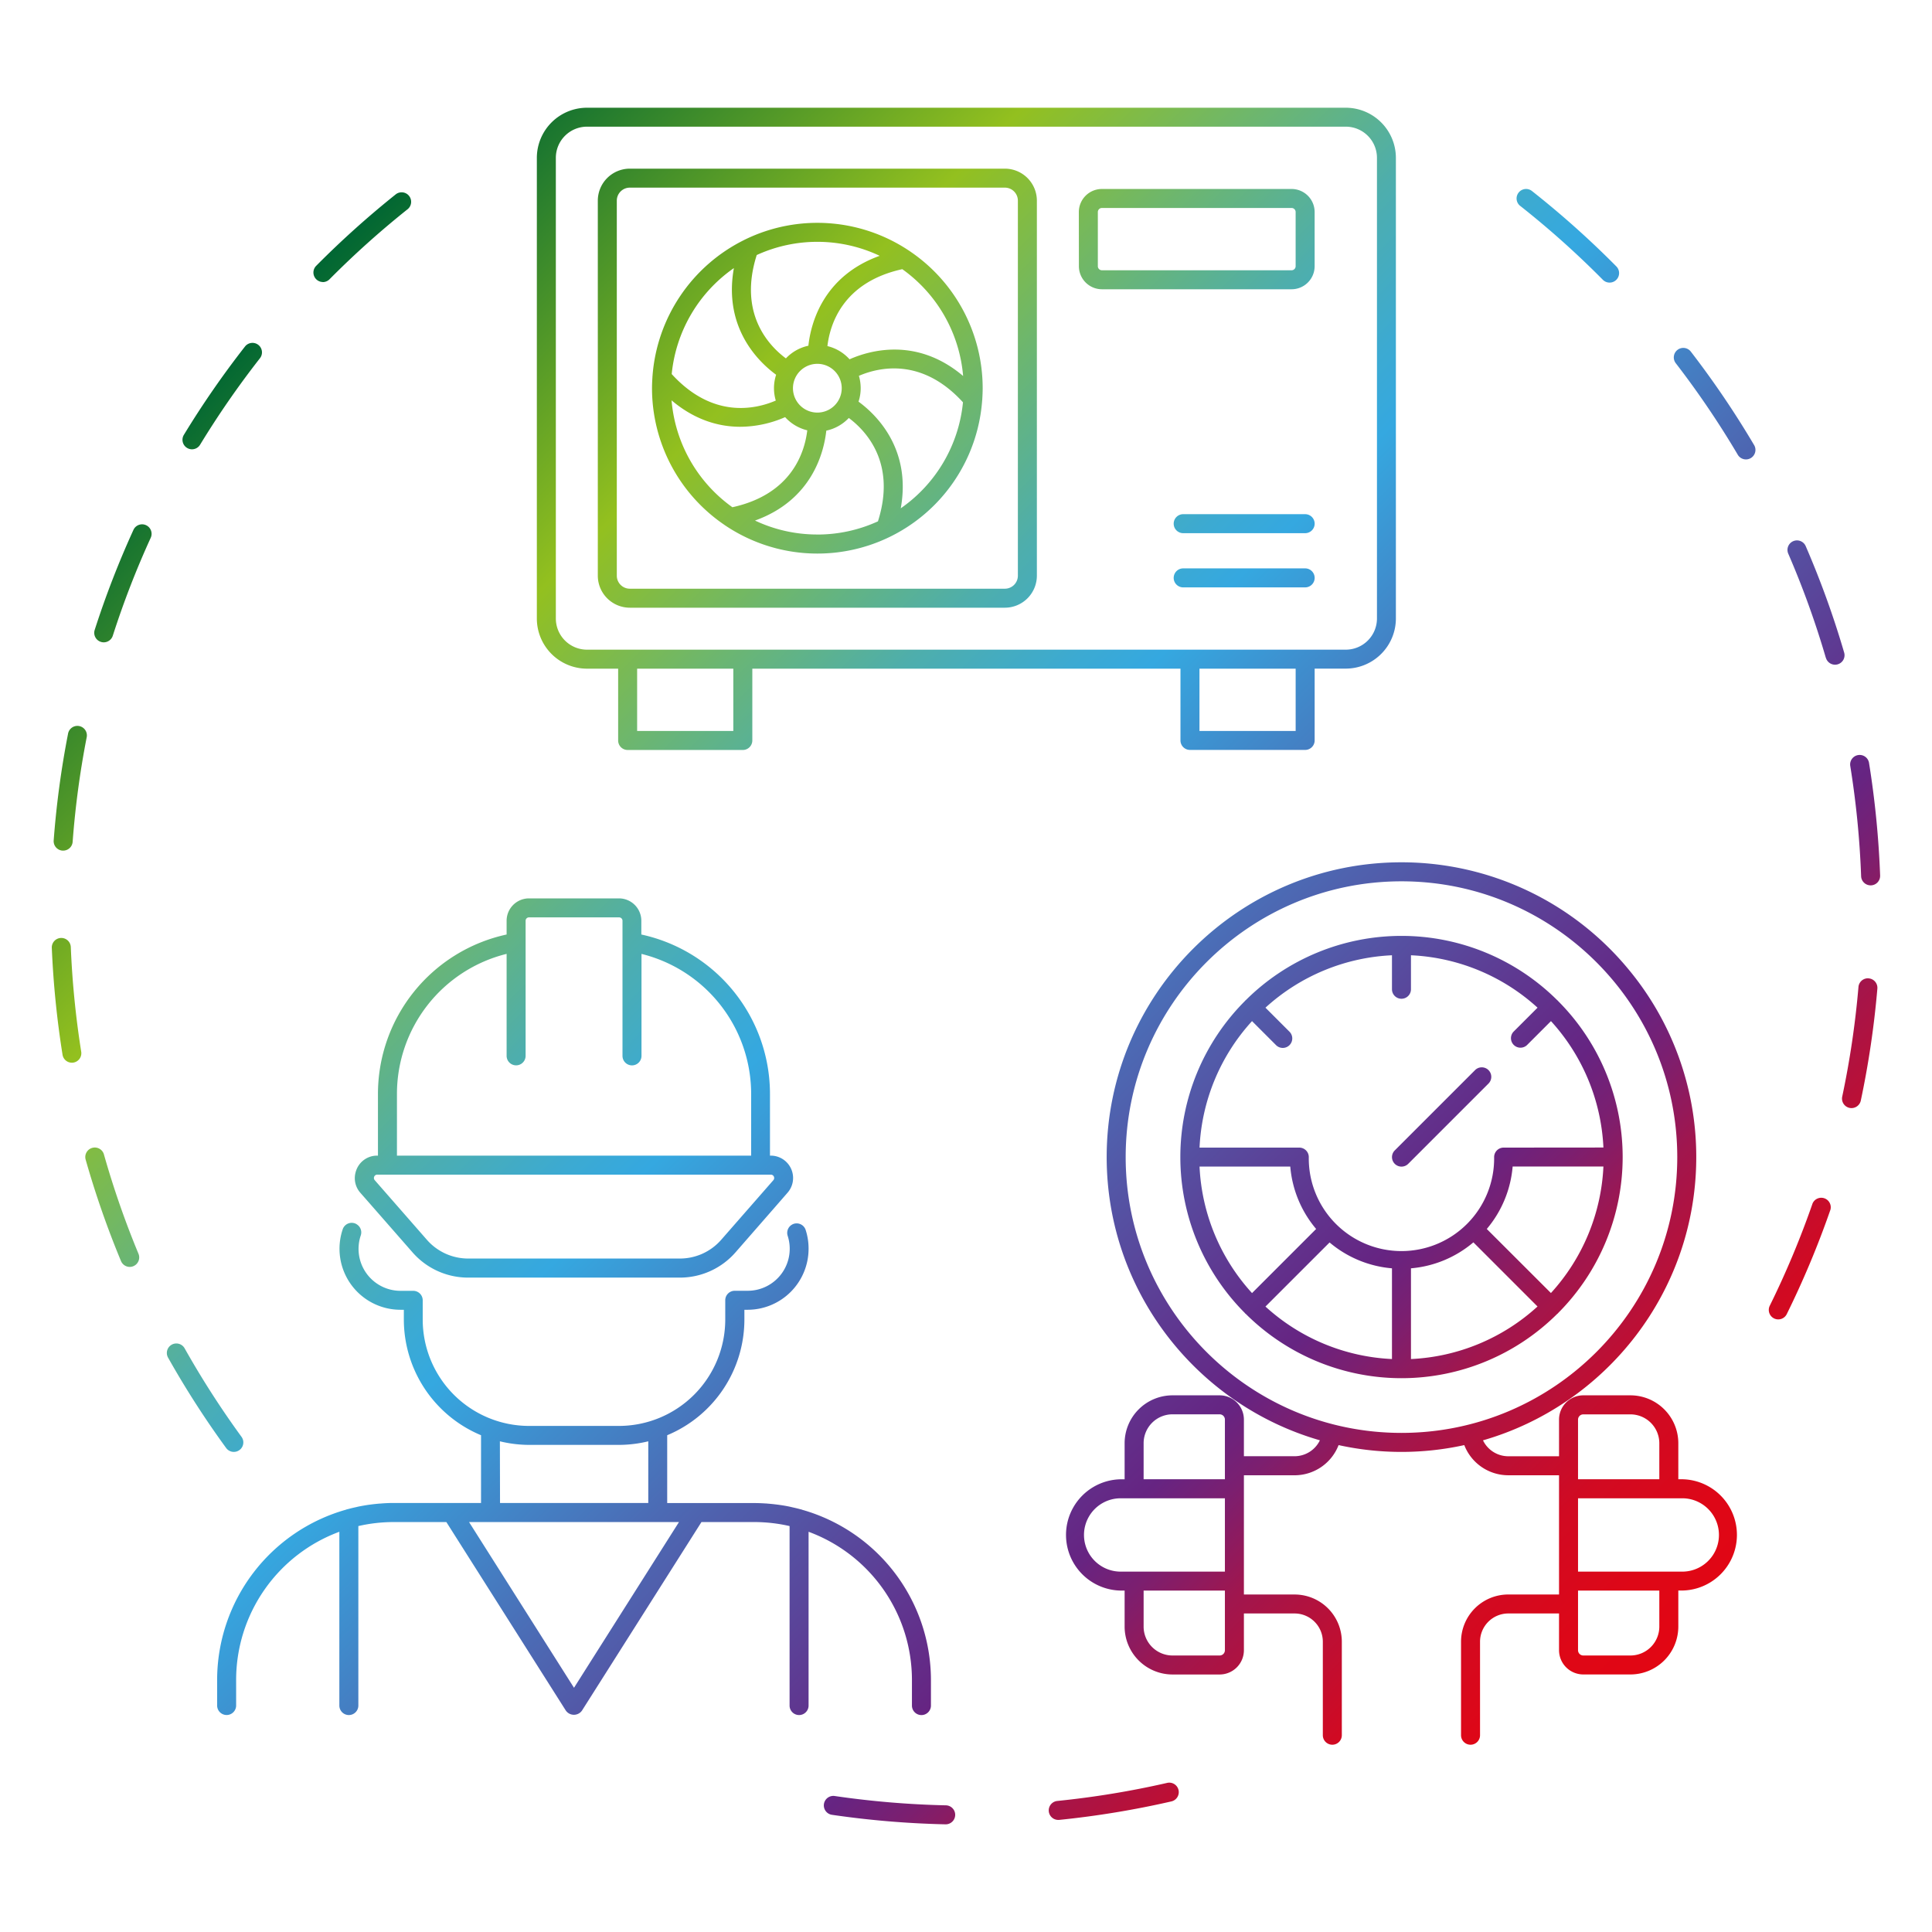<svg id="Capa_1" data-name="Capa 1" xmlns="http://www.w3.org/2000/svg" xmlns:xlink="http://www.w3.org/1999/xlink" viewBox="0 0 1080 1080"><defs><style>.cls-1{fill:url(#Degradado_sin_nombre_46);}</style><linearGradient id="Degradado_sin_nombre_46" x1="142.75" y1="182.55" x2="909.37" y2="949.17" gradientUnits="userSpaceOnUse"><stop offset="0" stop-color="#063"/><stop offset="0.02" stop-color="#0f6f31"/><stop offset="0.2" stop-color="#93c01f"/><stop offset="0.29" stop-color="#6cb670"/><stop offset="0.36" stop-color="#4eaeac"/><stop offset="0.42" stop-color="#3caad2"/><stop offset="0.45" stop-color="#35a8e0"/><stop offset="0.58" stop-color="#4c6ab4"/><stop offset="0.7" stop-color="#5f3790"/><stop offset="0.75" stop-color="#662482"/><stop offset="0.78" stop-color="#7b1f70"/><stop offset="0.82" stop-color="#a0164e"/><stop offset="0.87" stop-color="#bd0f34"/><stop offset="0.91" stop-color="#d10a22"/><stop offset="0.96" stop-color="#de0717"/><stop offset="1" stop-color="#e20613"/></linearGradient></defs><path class="cls-1" d="M52.93,352.14a512.57,512.57,0,0,1,21.7-56,5.31,5.31,0,0,1,9.66,4.41,498.82,498.82,0,0,0-21.24,54.83A5.33,5.33,0,0,1,58,359.07a5.13,5.13,0,0,1-1.62-.26A5.31,5.31,0,0,1,52.93,352.14Zm73.49,457.3a5.27,5.27,0,0,0,4.29,2.18,5.3,5.3,0,0,0,4.29-8.43,502.61,502.61,0,0,1-31.79-49.47,5.31,5.31,0,0,0-9.26,5.2A511.9,511.9,0,0,0,126.42,809.44ZM34.92,475.5l.4,0a5.31,5.31,0,0,0,5.29-4.91,500,500,0,0,1,7.82-58.28,5.31,5.31,0,1,0-10.42-2,510.4,510.4,0,0,0-8,59.51A5.3,5.3,0,0,0,34.92,475.5Zm145.5-317.8a5.33,5.33,0,0,0,3.77-1.57A504,504,0,0,1,228,116.84a5.32,5.32,0,0,0-6.63-8.31,518.93,518.93,0,0,0-44.67,40.12,5.31,5.31,0,0,0,3.77,9ZM40.19,594.06A5,5,0,0,0,41,594a5.3,5.3,0,0,0,4.4-6.07,505.31,505.31,0,0,1-5.82-58.51,5.31,5.31,0,0,0-10.62.43,517.72,517.72,0,0,0,6,59.75A5.3,5.3,0,0,0,40.19,594.06Zm64.37-343.68a5.23,5.23,0,0,0,2.76.78,5.29,5.29,0,0,0,4.53-2.55,504.3,504.3,0,0,1,33.47-48.36,5.31,5.31,0,0,0-8.37-6.54,515.06,515.06,0,0,0-34.17,49.38A5.31,5.31,0,0,0,104.56,250.38ZM47.88,648.23a511.43,511.43,0,0,0,19.76,56.71,5.32,5.32,0,0,0,4.91,3.27,5.22,5.22,0,0,0,2-.41,5.3,5.3,0,0,0,2.86-6.94A500.3,500.3,0,0,1,58.1,645.34a5.31,5.31,0,1,0-10.22,2.89Zm543.61,369.11a4.89,4.89,0,0,0,.54,0A512.68,512.68,0,0,0,654.82,1007a5.31,5.31,0,0,0-2.38-10.35A502.66,502.66,0,0,1,591,1006.75a5.31,5.31,0,0,0,.52,10.59Zm-62.79-8.15a506.08,506.08,0,0,1-62.09-5.21,5.31,5.31,0,0,0-1.54,10.51,517.42,517.42,0,0,0,63.4,5.32h.12a5.31,5.31,0,0,0,.11-10.62Zm492-641.44a5.32,5.32,0,0,0,5.1,3.82,5.52,5.52,0,0,0,1.49-.21,5.3,5.3,0,0,0,3.6-6.59,509.62,509.62,0,0,0-21.49-59.48,5.31,5.31,0,0,0-9.75,4.22A497.07,497.07,0,0,1,1020.66,367.75ZM971.5,254.33a5.31,5.31,0,0,0,9.14-5.4,514.83,514.83,0,0,0-35.46-52.38,5.31,5.31,0,0,0-8.41,6.49A502.29,502.29,0,0,1,971.5,254.33Zm67.21,167.76a5.31,5.31,0,0,0-4.4,6.08,505.28,505.28,0,0,1,6.07,61.64,5.32,5.32,0,0,0,5.31,5.11h.2a5.31,5.31,0,0,0,5.11-5.5,518.47,518.47,0,0,0-6.2-62.94A5.3,5.3,0,0,0,1038.71,422.09Zm-188.91-307A506.09,506.09,0,0,1,896,156.4a5.31,5.31,0,0,0,7.55-7.47,516.1,516.1,0,0,0-47.18-42.15,5.3,5.3,0,0,0-6.57,8.33Zm194.83,431.81a5.29,5.29,0,0,0-5.74,4.84,502.07,502.07,0,0,1-9.08,61.28,5.31,5.31,0,0,0,4.09,6.3,5.22,5.22,0,0,0,1.11.11,5.32,5.32,0,0,0,5.19-4.2,513.2,513.2,0,0,0,9.26-62.59A5.3,5.3,0,0,0,1044.63,546.92ZM991.7,737a5.3,5.3,0,0,0,7.11-2.41,509.67,509.67,0,0,0,24.42-58.37,5.31,5.31,0,0,0-10-3.48,501.39,501.39,0,0,1-23.91,57.15A5.31,5.31,0,0,0,991.7,737ZM300.1,345.76V88.22a28.06,28.06,0,0,1,28-28H752.31a28.06,28.06,0,0,1,28,28V345.76a28.06,28.06,0,0,1-28,28H734.9v40.14a5.31,5.31,0,0,1-5.31,5.31H665.2a5.31,5.31,0,0,1-5.31-5.31V373.79H420.55v40.14a5.31,5.31,0,0,1-5.31,5.31H350.86a5.3,5.3,0,0,1-5.31-5.31V373.79H328.13A28.06,28.06,0,0,1,300.1,345.76ZM310.72,88.22V345.76a17.43,17.43,0,0,0,17.41,17.41H752.31a17.44,17.44,0,0,0,17.42-17.41V88.22a17.44,17.44,0,0,0-17.42-17.41H328.13A17.43,17.43,0,0,0,310.72,88.22Zm413.56,320.4V373.79H670.51v34.83Zm-314.35,0V373.79H356.16v34.83ZM334.18,112.16a17.91,17.91,0,0,1,17.89-17.88H561.73a17.91,17.91,0,0,1,17.89,17.88V321.82a17.92,17.92,0,0,1-17.89,17.89H352.07a17.92,17.92,0,0,1-17.89-17.89Zm10.62,0V321.82a7.28,7.28,0,0,0,7.27,7.27H561.73a7.28,7.28,0,0,0,7.27-7.27V112.16a7.28,7.28,0,0,0-7.27-7.27H352.07A7.28,7.28,0,0,0,344.8,112.16Zm258.28,6.36A12.9,12.9,0,0,1,616,105.64H722a12.9,12.9,0,0,1,12.89,12.88v30.3A12.9,12.9,0,0,1,722,161.7H616a12.9,12.9,0,0,1-12.89-12.88Zm10.62,0v30.3a2.27,2.27,0,0,0,2.27,2.26H722a2.27,2.27,0,0,0,2.27-2.26v-30.3a2.27,2.27,0,0,0-2.27-2.26H616A2.27,2.27,0,0,0,613.7,118.52ZM729.59,317.73H661.41a5.31,5.31,0,1,0,0,10.62h68.18a5.31,5.31,0,0,0,0-10.62Zm0-30.3H661.41a5.31,5.31,0,1,0,0,10.62h68.18a5.31,5.31,0,0,0,0-10.62ZM416.08,134.11a3.06,3.06,0,0,1,.51-.26,92.19,92.19,0,0,1,91.58,6.29,6.19,6.19,0,0,1,.75.51A92.39,92.39,0,0,1,549.32,217c0,2-.09,4.07-.22,6.08,0,.25,0,.5-.06.74a92.34,92.34,0,0,1-144,69.66,3.71,3.71,0,0,1-.32-.23A92.36,92.36,0,0,1,364.48,217c0-2,.1-4.07.23-6.08a6.13,6.13,0,0,1,.05-.74A92.55,92.55,0,0,1,416.08,134.11ZM443.27,217a13.63,13.63,0,1,0,13.63-13.62A13.64,13.64,0,0,0,443.27,217Zm-10.61,0a24.25,24.25,0,0,1,1.2-7.51c-9.76-7.15-29.62-26.19-23.61-59.62a81.82,81.82,0,0,0-34.76,59.24c23,25.2,46.94,19.65,58.18,14.81A24.28,24.28,0,0,1,432.66,217Zm-57.25,6.81a81.81,81.81,0,0,0,34,59.74c33.27-7.3,40.43-30.84,41.86-43a24.27,24.27,0,0,1-12.38-7.37,63.17,63.17,0,0,1-25.09,5.39C402.33,238.57,388.81,235.13,375.41,223.8Zm81.49,75a81.17,81.17,0,0,0,33.88-7.38c10.33-32.48-6.49-50.47-16.29-57.78a24.27,24.27,0,0,1-12.58,7.08c-1.31,12-7.87,38.77-39.86,50.26A81.21,81.21,0,0,0,456.9,298.79Zm81.41-73.91c-22.95-25.2-46.94-19.64-58.18-14.81a24.38,24.38,0,0,1,1,6.92,23.92,23.92,0,0,1-1.21,7.51c9.77,7.15,29.63,26.19,23.61,59.63A81.86,81.86,0,0,0,538.31,224.88Zm.08-14.7a81.74,81.74,0,0,0-34-59.73c-33.27,7.3-40.43,30.84-41.86,43a24.22,24.22,0,0,1,12.38,7.38C486,195.92,512.41,188.2,538.39,210.18ZM491.75,143a81.51,81.51,0,0,0-68.73-.44c-10.33,32.48,6.49,50.47,16.3,57.78a24.25,24.25,0,0,1,12.57-7.08C453.2,181.23,459.76,154.51,491.75,143ZM209.3,675.74l-2.87-3.28-5-5.69a12.33,12.33,0,0,1-2.76-11,12.79,12.79,0,0,1,.78-2.36A12.36,12.36,0,0,1,210.86,646h.42V611.79A91.21,91.21,0,0,1,283.2,522.4v-7.7a12.52,12.52,0,0,1,12.5-12.5H346a12.52,12.52,0,0,1,12.51,12.5v7.7a91.21,91.21,0,0,1,71.91,89.39V646h.42a12.5,12.5,0,0,1,9.41,20.73l-7.84,9L411.13,700.1a41.26,41.26,0,0,1-31.06,14.09H261.68a41.25,41.25,0,0,1-31.06-14.09ZM221.9,646h198V611.79a80.67,80.67,0,0,0-61.3-78.55v57a5.31,5.31,0,0,1-10.62,0V514.7a1.89,1.89,0,0,0-1.89-1.88H295.7a1.88,1.88,0,0,0-1.88,1.88v75.52a5.31,5.31,0,0,1-10.62,0v-57a80.66,80.66,0,0,0-61.3,78.55Zm-11,10.62a1.88,1.88,0,0,0-1.41,3.12l29.16,33.33a30.65,30.65,0,0,0,23.07,10.46H380.07a30.65,30.65,0,0,0,23.07-10.46l29.16-33.33a1.83,1.83,0,0,0,.3-2,1.81,1.81,0,0,0-1.72-1.1h-220Zm58,183.56V802.3a70.12,70.12,0,0,1-43.15-64.65v-5.48h-1.89a34.09,34.09,0,0,1-32.28-45,5.31,5.31,0,0,1,6.73-3.32,5,5,0,0,1,1.37.73,5.28,5.28,0,0,1,2,6,23.46,23.46,0,0,0,22.22,31H231a5.3,5.3,0,0,1,5.3,5.31v10.79a59.49,59.49,0,0,0,59.42,59.42H346a59.49,59.49,0,0,0,59.42-59.42V726.86a5.31,5.31,0,0,1,5.31-5.31H418a23.48,23.48,0,0,0,22.32-30.71,5.3,5.3,0,0,1,2-6,5.64,5.64,0,0,1,1.36-.7,5.3,5.3,0,0,1,6.69,3.41A33.72,33.72,0,0,1,452,698.09,34.12,34.12,0,0,1,418,732.17h-1.88v5.48a70.12,70.12,0,0,1-43.15,64.65v37.92h48.63c2,0,4.07.08,6.08.21.6,0,1.2.08,1.8.13q2.22.18,4.41.45c.62.08,1.23.15,1.84.24,1.94.28,3.86.59,5.76,1l1.24.29c1.49.33,3,.68,4.44,1.07.34.1.69.16,1,.25.09,0,.15.09.23.11a99,99,0,0,1,72,95.07v14.39a5.31,5.31,0,0,1-10.62,0V939A88.34,88.34,0,0,0,452,856.27v97.14a5.31,5.31,0,1,1-10.62,0V853.08a88.6,88.6,0,0,0-19.86-2.24H392.12l-65,102.57-1.8,2.84a5.52,5.52,0,0,1-9,0l-1.8-2.84-65-102.57H220.19a88.69,88.69,0,0,0-19.87,2.24V953.41a5.31,5.31,0,1,1-10.62,0V856.27A88.34,88.34,0,0,0,132,939v14.39a5.31,5.31,0,1,1-10.62,0V939a99,99,0,0,1,72-95.07,2.4,2.4,0,0,0,.23-.11l1-.25c1.45-.39,2.91-.74,4.39-1.06.44-.1.88-.22,1.33-.31q2.82-.57,5.7-1l1.86-.24c1.46-.18,2.93-.33,4.4-.45.6,0,1.2-.1,1.81-.13,2-.13,4-.21,6.08-.21h48.63Zm10.62,0h82.87V805.7a69.83,69.83,0,0,1-16.27,2H295.7a69.74,69.74,0,0,1-16.26-2ZM262.2,850.84l58.67,92.64,58.68-92.64H262.2ZM910.06,541.52a164,164,0,0,1,38.16,105.31c0,75.06-50.46,138.51-119.22,158.33a15.72,15.72,0,0,0,14.12,8.9h28.39V793.58A13.57,13.57,0,0,1,885.07,780h26.36a26.8,26.8,0,0,1,26.76,26.76v20.15h2.21a31.11,31.11,0,0,1,0,62.21h-2.21v20.15a26.8,26.8,0,0,1-26.76,26.76H885.07a13.58,13.58,0,0,1-13.56-13.56V901.94H843.12a15.8,15.8,0,0,0-15.77,15.77V970a5.31,5.31,0,1,1-10.62,0h0V917.71a26.41,26.41,0,0,1,26.39-26.38h28.39V824.68H843.12a26.4,26.4,0,0,1-24.58-16.86,164.07,164.07,0,0,1-70.26,0,26.4,26.4,0,0,1-24.58,16.87H695.35v66.65H723.7a26.41,26.41,0,0,1,26.39,26.38V970h0a5.31,5.31,0,1,1-10.62,0V917.71a15.8,15.8,0,0,0-15.77-15.77H695.35v20.55a13.58,13.58,0,0,1-13.56,13.56H655.43a26.8,26.8,0,0,1-26.76-26.76V889.14h-2.21a31.11,31.11,0,0,1,0-62.21h2.21V806.78A26.8,26.8,0,0,1,655.43,780h26.36a13.57,13.57,0,0,1,13.56,13.56v20.48H723.7a15.74,15.74,0,0,0,14.13-8.9c-68.75-19.83-119.19-83.28-119.19-158.33,0-90.86,73.92-164.78,164.79-164.78A164.52,164.52,0,0,1,910.06,541.52ZM937.6,646.83c0-85-69.16-154.17-154.17-154.17S629.26,561.82,629.26,646.83,698.42,801,783.43,801,937.6,731.84,937.6,646.83ZM684.73,922.49V889.14H639.29v20.15a16.16,16.16,0,0,0,16.14,16.14h26.36A2.94,2.94,0,0,0,684.73,922.49Zm0-84.94H626.46a20.49,20.49,0,0,0,0,41h58.27Zm0-44a2.94,2.94,0,0,0-2.94-2.94H655.43a16.16,16.16,0,0,0-16.14,16.14v20.15h45.44Zm197.4,0v33.35h45.44V806.78a16.16,16.16,0,0,0-16.14-16.14H885.07A2.94,2.94,0,0,0,882.13,793.58Zm58.27,44H882.13v41H940.4a20.49,20.49,0,0,0,0-41Zm-12.83,71.74V889.14H882.13v33.35a2.94,2.94,0,0,0,2.94,2.94h26.36A16.16,16.16,0,0,0,927.57,909.29Zm-103-311.09-44.88,44.88a5.31,5.31,0,0,0,7.51,7.51l44.88-44.88a5.31,5.31,0,0,0-7.51-7.51Zm46.29,136c-.08.08-.19.11-.28.19a123.39,123.39,0,0,1-174.27,0,2.68,2.68,0,0,1-.28-.18c-.08-.08-.11-.19-.18-.27a123.4,123.4,0,0,1,0-174.29c.08-.09.1-.19.18-.27s.19-.11.27-.18a123.4,123.4,0,0,1,174.29,0c.08.07.19.1.27.18s.11.19.19.27A123.42,123.42,0,0,1,871,734C871,734.06,870.93,734.17,870.84,734.25Zm-11.39-3.88-35.84-35.84A62.06,62.06,0,0,1,788.74,709v50.72A112.61,112.61,0,0,0,859.45,730.37Zm7.51-7.51a112.56,112.56,0,0,0,29.34-70.72H845.58A62.06,62.06,0,0,1,831.12,687Zm29.34-81.34A112.56,112.56,0,0,0,867,570.81l-13.43,13.43a5.31,5.31,0,0,1-7.5-7.51l13.43-13.43A112.55,112.55,0,0,0,788.74,534v19a5.31,5.31,0,1,1-10.62,0V534A112.51,112.51,0,0,0,707.4,563.3l13.43,13.43a5.31,5.31,0,0,1-7.51,7.51l-13.43-13.43a112.56,112.56,0,0,0-29.34,70.71h55.76a5.31,5.31,0,0,1,5.31,5.31,51.81,51.81,0,1,0,103.61,0,5.31,5.31,0,0,1,5.31-5.31ZM735.73,687a62.06,62.06,0,0,1-14.46-34.88H670.55a112.56,112.56,0,0,0,29.34,70.72Zm42.39,72.69V709a62.06,62.06,0,0,1-34.88-14.46L707.4,730.37A112.56,112.56,0,0,0,778.12,759.71Z"/></svg>